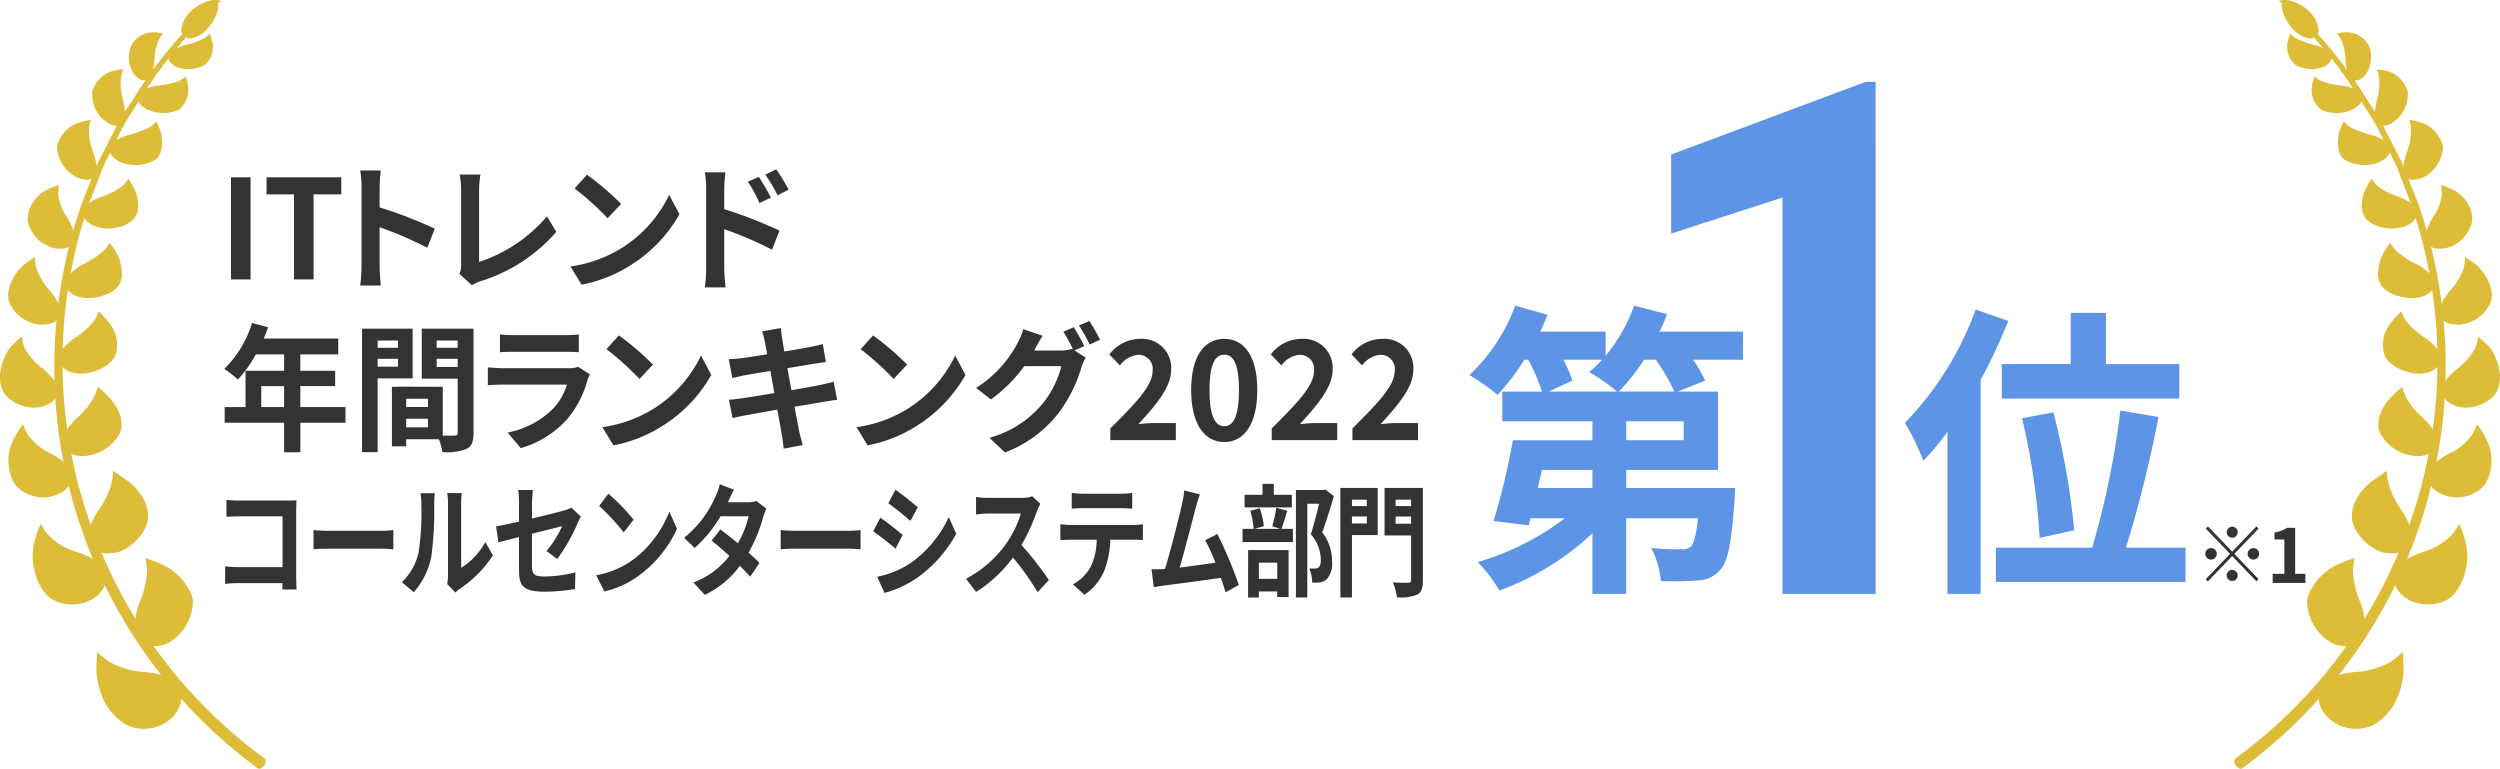 <svg xmlns="http://www.w3.org/2000/svg" xmlns:xlink="http://www.w3.org/1999/xlink" width="326.701" height="100.458" viewBox="0 0 326.701 100.458"><defs><clipPath id="a"><rect width="326.701" height="100.458" transform="translate(0 0)" fill="none"/></clipPath></defs><g clip-path="url(#a)"><path d="M34.638,99.157a.681.681,0,0,1,.091.416l-.1.32c-.059.085-.118.17-.181.251l-.181.15-.2.122a.424.424,0,0,1-.368,0A65.1,65.1,0,0,1,10.234,27.954c.534-1.745,1.249-3.282,1.793-4.751.3-.726.534-1.441.848-2.1s.656-1.273.966-1.874c.619-1.207,1.19-2.327,1.735-3.378s1.227-1.933,1.789-2.824a58.11,58.11,0,0,1,6.9-9.074l.074.064.07.064.074.07.07.064.1.091.107.1a57.764,57.764,0,0,0-6.747,9.011c-.534.891-1.175,1.789-1.745,2.807s-1.068,2.135-1.687,3.352c-.3.6-.608,1.217-.934,1.861s-.534,1.361-.817,2.081c-.534,1.452-1.217,2.979-1.73,4.7A63.6,63.6,0,0,0,8.965,57.323,65.16,65.16,0,0,0,16.1,78.092,64.384,64.384,0,0,0,34.64,99.16Z" fill="#ddbd37"/><path d="M23.032,8.734a4.317,4.317,0,0,0,3.736-.277,3.106,3.106,0,0,0,1.014-2.829c0-.074,0-.112-.032-.15a3.04,3.04,0,0,1-.1-.411c-.043-.16-.1-.342-.15-.475l-.08-.209a4.258,4.258,0,0,1-.438.4l-.16.122-.155.1a9.468,9.468,0,0,1-2.167.806,6.951,6.951,0,0,0-2,.806l-.112.085a1.249,1.249,0,0,0-.118.112,1.023,1.023,0,0,0-.266.47,1.109,1.109,0,0,0,.1.619,1.354,1.354,0,0,0,.235.336,1.99,1.99,0,0,0,.353.294l.165.1Z" fill="#ddbd37"/><path d="M19.09,14.226a4.949,4.949,0,0,0,4.232.139,3.2,3.2,0,0,0,1.26-2.973v-.166c0-.048-.053-.283-.091-.459a5.493,5.493,0,0,0-.15-.534l-.08-.24-.064.053a3.524,3.524,0,0,1-.443.325l-.2.107-.176.1a9.393,9.393,0,0,1-2.514.577,6.738,6.738,0,0,0-2.247.651l-.128.08A.683.683,0,0,0,18.35,12a1,1,0,0,0-.315.5,1.079,1.079,0,0,0-.037.325,1.22,1.22,0,0,0,.08.373,1.642,1.642,0,0,0,.235.4,2.285,2.285,0,0,0,.379.363l.181.133Z" fill="#ddbd37"/><path d="M15.788,21.2a5.164,5.164,0,0,0,4.553-.347c.987-.833.934-2.4.7-3.474-.026-.1-.043-.133-.053-.181l-.181-.5c-.08-.209-.176-.416-.251-.577l-.128-.262-.059.07a4.622,4.622,0,0,1-.422.406l-.187.144-.17.118a5.71,5.71,0,0,1-1.207.534c-.427.17-.876.315-1.286.438a6.683,6.683,0,0,0-2.284.993l-.122.107a1.462,1.462,0,0,0-.122.139,1.1,1.1,0,0,0-.246.588,1.231,1.231,0,0,0,.026.368,1.444,1.444,0,0,0,.16.4,1.877,1.877,0,0,0,.331.416,2.629,2.629,0,0,0,.475.358l.218.122Z" fill="#ddbd37"/><path d="M12.626,29.647a5.446,5.446,0,0,0,2.669.091,4.378,4.378,0,0,0,2.044-.972c.993-.979.822-2.615.336-3.8l-.085-.2-.277-.534c-.117-.218-.257-.449-.357-.614l-.176-.272-.054.08a3.789,3.789,0,0,1-.353.5l-.166.181-.155.15a8.4,8.4,0,0,1-2.5,1.351,7.262,7.262,0,0,0-2.36,1.273L11.07,27l-.122.16a.986.986,0,0,0-.17.673,1.443,1.443,0,0,0,.107.392,1.589,1.589,0,0,0,.235.427,2.212,2.212,0,0,0,.416.421,3.464,3.464,0,0,0,.534.347l.251.107Z" fill="#ddbd37"/><path d="M10.616,38.864c1.783.353,4.078-.432,4.846-1.484a2.8,2.8,0,0,0,.438-2.039,5.82,5.82,0,0,0-.534-2.033c-.054-.1-.08-.139-.107-.2-.08-.139-.2-.331-.325-.534s-.294-.438-.416-.6l-.2-.266-.048.091a4.541,4.541,0,0,1-.347.56l-.166.2-.155.181a11.558,11.558,0,0,1-2.5,1.676,6.931,6.931,0,0,0-2.2,1.649l-.15.166a1.678,1.678,0,0,0-.1.187,1.281,1.281,0,0,0-.107.737,1.374,1.374,0,0,0,.122.416A1.649,1.649,0,0,0,8.944,38a2.163,2.163,0,0,0,.464.4,3.211,3.211,0,0,0,.608.3l.272.091Z" fill="#ddbd37"/><path d="M10.225,48.824c1.948.133,4.2-1.02,4.8-2.247a4.386,4.386,0,0,0-.741-4.334c-.074-.1-.107-.144-.15-.2l-.443-.534c-.2-.214-.4-.432-.56-.588s-.266-.257-.266-.257l-.032.1a4.371,4.371,0,0,1-.246.645c-.037.074-.08.155-.122.246a2.334,2.334,0,0,1-.128.209A9.4,9.4,0,0,1,10.025,44a7.314,7.314,0,0,0-2.173,2.057l-.08.17a1.65,1.65,0,0,0-.064.218,1.393,1.393,0,0,0,.037.806,1.831,1.831,0,0,0,.214.432,2.078,2.078,0,0,0,.373.421,2.7,2.7,0,0,0,.571.368,3.466,3.466,0,0,0,.7.24l.3.059Z" fill="#ddbd37"/><path d="M11.069,59.59A5.693,5.693,0,0,0,15.7,56.526c.608-1.567-.3-3.367-1.371-4.526l-.059-.064c-.032-.032-.074-.07-.122-.122l-.5-.5a8,8,0,0,0-.6-.534l-.288-.24-.027.112a5.391,5.391,0,0,1-.229.721l-.123.283c-.037.08-.074.16-.107.24a9.546,9.546,0,0,1-2.05,2.573,8.009,8.009,0,0,0-1.932,2.487.68.68,0,0,1-.07.2,2.1,2.1,0,0,0-.059.246,1.6,1.6,0,0,0,.085.865,2.4,2.4,0,0,0,.288.438A2.465,2.465,0,0,0,9,59.1a2.8,2.8,0,0,0,.646.32,3.515,3.515,0,0,0,.758.166h.325c.106,0,.225,0,.343,0" fill="#ddbd37"/><path d="M15.2,72.223c2.135-.566,4.016-2.8,4.131-4.457.2-1.885-1.121-3.736-2.541-4.841l-.08-.059-.155-.112c-.181-.118-.421-.288-.656-.459s-.534-.379-.763-.534l-.363-.218v.133a7.25,7.25,0,0,1-.08.87,1.73,1.73,0,0,1-.07.342c-.026.122-.032.2-.054.294a10.88,10.88,0,0,1-1.6,3.352A9.106,9.106,0,0,0,11.5,69.779l-.032.246a1.261,1.261,0,0,0,0,.288,1.991,1.991,0,0,0,.384.945,2.371,2.371,0,0,0,.411.438,2.489,2.489,0,0,0,.582.368,3.093,3.093,0,0,0,.763.229,3.437,3.437,0,0,0,.848,0,2.717,2.717,0,0,0,.347-.043,3.566,3.566,0,0,0,.4-.026Z" fill="#ddbd37"/><path d="M22.007,84.009a6.38,6.38,0,0,0,3.2-5.6,3.79,3.79,0,0,0-.534-1.4,8.8,8.8,0,0,0-.865-1.273,8.139,8.139,0,0,0-2.386-1.861l-.091-.048-.187-.085c-.2-.1-.49-.218-.8-.342l-.928-.336L19,72.909a.641.641,0,0,0,.026.144,7.425,7.425,0,0,0,.15.913,1.27,1.27,0,0,0,.037.363v.32a12.2,12.2,0,0,1-.87,3.859,7.992,7.992,0,0,0-.686,3.7,1.394,1.394,0,0,0,.043.257,2.472,2.472,0,0,0,.085.294,2.351,2.351,0,0,0,.614.934,2.849,2.849,0,0,0,1.212.645,2.66,2.66,0,0,0,.838.085,3.21,3.21,0,0,0,.865-.144,2.835,2.835,0,0,0,.347-.118Z" fill="#ddbd37"/><path d="M17.653,9.861a3.811,3.811,0,0,1-.784-1.911,3.767,3.767,0,0,1,.277-1.981A3.281,3.281,0,0,1,20,4.214h.16a1.9,1.9,0,0,1,.432.037c.16.037.358.059.5.085l.218.053-.054.064a5.452,5.452,0,0,0-.32.449c-.032.059-.07.122-.112.187l-.091.17A6.352,6.352,0,0,0,20.2,7.61a7.751,7.751,0,0,1-.374,2.135l-.059.128-.08.139a1.138,1.138,0,0,1-.384.384.873.873,0,0,1-.272.1.968.968,0,0,1-.331,0,1.267,1.267,0,0,1-.384-.118,1.874,1.874,0,0,1-.379-.251l-.144-.133Z" fill="#ddbd37"/><path d="M13.983,15.988a4.407,4.407,0,0,1-1.937-3.944,3.856,3.856,0,0,1,2.573-2.728l.17-.048a4.593,4.593,0,0,1,.48-.1,5.235,5.235,0,0,1,.571-.07H16.1l-.032.091a5.121,5.121,0,0,0-.187.582,1.1,1.1,0,0,1-.054.24c-.021.085,0,.139-.032.214a7.923,7.923,0,0,0,.235,2.669,8.139,8.139,0,0,1,.31,2.364,1.251,1.251,0,0,1,0,.15.281.281,0,0,1-.037.17,1.374,1.374,0,0,1-.294.534,1.015,1.015,0,0,1-.619.3,1.472,1.472,0,0,1-.459,0,2.287,2.287,0,0,1-.5-.15l-.2-.1Z" fill="#ddbd37"/><path d="M10.076,23.2a4.745,4.745,0,0,1-2.631-3.992,4.272,4.272,0,0,1,2.742-3.149l.2-.064c.139-.048.342-.1.534-.155a6.016,6.016,0,0,1,.651-.122l.3-.037-.032.1a4.654,4.654,0,0,0-.17.625,1.585,1.585,0,0,1-.043.257,1.1,1.1,0,0,0,0,.229,7.688,7.688,0,0,0,.47,2.765,11.078,11.078,0,0,1,.608,2.471v.353a1.067,1.067,0,0,1-.277.577,1.33,1.33,0,0,1-.294.229,1.686,1.686,0,0,1-.4.155,1.88,1.88,0,0,1-.534.043,2.859,2.859,0,0,1-.588-.1l-.24-.074Z" fill="#ddbd37"/><path d="M7.039,32.411a4.571,4.571,0,0,1-3.414-3.572,3.9,3.9,0,0,1,.641-2.321,4.487,4.487,0,0,1,1.649-1.6l.2-.107c.15-.074.357-.176.582-.272s.5-.2.7-.262l.32-.1v.107a4.953,4.953,0,0,0-.1.686v.512a6.348,6.348,0,0,0,1.068,2.807A8.453,8.453,0,0,1,9.806,30.76v.17a1.335,1.335,0,0,1,0,.2,1.185,1.185,0,0,1-.229.656,1.384,1.384,0,0,1-.288.294,1.677,1.677,0,0,1-.421.251,2.357,2.357,0,0,1-.577.155,3.268,3.268,0,0,1-.656,0H7.358Z" fill="#ddbd37"/><path d="M5.48,42.435a4.846,4.846,0,0,1-4.3-3.016c-.47-1.7.673-3.619,1.724-4.633l.187-.16c.133-.112.325-.266.534-.416s.47-.32.651-.432l.3-.176v.118a5.335,5.335,0,0,0,.059.747,4.038,4.038,0,0,0,.107.545,8.153,8.153,0,0,0,1.566,2.729,10.072,10.072,0,0,1,1.553,2.351l.064.176a1.473,1.473,0,0,1,.048.209,1.3,1.3,0,0,1-.074.741,1.607,1.607,0,0,1-.224.373,2.15,2.15,0,0,1-.373.353,2.525,2.525,0,0,1-.534.288A3.321,3.321,0,0,1,6.1,42.4H5.818Z" fill="#ddbd37"/><path d="M5.263,53.2C3.358,53.575.9,52.464.294,50.89c-.721-1.73,0-4.016.928-5.337l.059-.074c.032-.032.07-.08.118-.139a6.116,6.116,0,0,1,.534-.534c.214-.181.464-.438.646-.6l.3-.251v.122a5.646,5.646,0,0,0,.139.784l.091.3.091.262A8.1,8.1,0,0,0,5.362,48a8.956,8.956,0,0,1,2.071,2.188l.085.17a1.12,1.12,0,0,1,.074.218,1.417,1.417,0,0,1,0,.806,1.807,1.807,0,0,1-.2.449,2.957,2.957,0,0,1-.342.453,2.473,2.473,0,0,1-.534.421,3.208,3.208,0,0,1-.662.32l-.288.091Z" fill="#ddbd37"/><path d="M7.482,64.628A4.824,4.824,0,0,1,1.958,63.32a6.151,6.151,0,0,1-.224-5.829l.043-.091.091-.17c.1-.187.235-.443.392-.7s.363-.566.507-.774.246-.331.246-.331a.281.281,0,0,0,.048.128,6.216,6.216,0,0,0,.331.79c.054.091.107.2.165.3l.155.251a7.6,7.6,0,0,0,2.669,2.258A9.956,9.956,0,0,1,9.05,60.983l.128.16a1.571,1.571,0,0,1,.133.209,1.6,1.6,0,0,1,.2.848,2.012,2.012,0,0,1-.085.534,2.39,2.39,0,0,1-.251.534,2.9,2.9,0,0,1-.459.571,3.706,3.706,0,0,1-.619.49l-.277.16a3,3,0,0,0-.338.139" fill="#ddbd37"/><path d="M12.409,78.073C10.674,79.391,7.53,79.29,6.1,77.742a6.769,6.769,0,0,1-1.6-3.2,8.472,8.472,0,0,1-.24-1.8,10.45,10.45,0,0,1,.176-1.665.627.627,0,0,0,.026-.112,1.315,1.315,0,0,1,.054-.214c.059-.235.15-.534.257-.882s.257-.721.368-.987l.181-.432.08.139a8.878,8.878,0,0,0,.534.848l.24.3L6.4,70a8.325,8.325,0,0,0,3.416,2.057,11.286,11.286,0,0,1,3.261,1.567l.182.161c.064.07.128.139.187.214a1.953,1.953,0,0,1,.416.929,2.2,2.2,0,0,1,.032.6,3.8,3.8,0,0,1-.118.678,2.886,2.886,0,0,1-.3.732,3.5,3.5,0,0,1-.507.667,2.776,2.776,0,0,1-.251.246,2.056,2.056,0,0,0-.309.223" fill="#ddbd37"/><path d="M22.864,93.349a5.274,5.274,0,0,1-6.479,1.308,7.831,7.831,0,0,1-2.7-2.877,11.684,11.684,0,0,1-1.068-3.646v-.361c0-.257-.026-.614,0-.98s.032-.806.059-1.11l.054-.49.122.122a8.851,8.851,0,0,0,.822.726l.342.257.31.209a10.671,10.671,0,0,0,4.056,1.273,13.879,13.879,0,0,1,3.811.741l.235.112a2.811,2.811,0,0,1,.266.166,2.319,2.319,0,0,1,.726.838,2.79,2.79,0,0,1,.224.608,2.952,2.952,0,0,1,.085.737,3.366,3.366,0,0,1-.112.865,3.908,3.908,0,0,1-.325.848l-.181.325a1.759,1.759,0,0,0-.247.329" fill="#ddbd37"/><path d="M24.76,5.046A3.576,3.576,0,0,0,26.9,3.978a6.108,6.108,0,0,0,1.6-2.829V1.016a2.512,2.512,0,0,0,0-.368,3.056,3.056,0,0,0,0-.406.461.461,0,0,0-.032-.176l-.085.118-.534.673c-.07.08-.1-.342-.176-.257s-.262.31-.32.379A17.2,17.2,0,0,1,25.3,2.463c-.443.416-.507,1.334-.769,1.687a.522.522,0,0,1-.054.07l-.053.085a.924.924,0,0,0-.107.283.494.494,0,0,0,0,.133.32.32,0,0,0,.037.128.3.3,0,0,0,.1.107.448.448,0,0,0,.144.07Z" fill="#ddbd37"/><path d="M23.689,4.075a3.777,3.777,0,0,1,1.03-2.369A5.555,5.555,0,0,1,27.8.006h.141a3,3,0,0,1,.379,0,3.523,3.523,0,0,1,.421.059l.176.043-.122.085-.732.534-.261.2-.218.181a11.515,11.515,0,0,0-1.846,1.9,8.85,8.85,0,0,1-1.068,1.212l-.07.059a.5.5,0,0,1-.085.059.836.836,0,0,1-.288.139h-.15a.385.385,0,0,1-.139-.026.289.289,0,0,1-.122-.091.341.341,0,0,1-.085-.144,1.484,1.484,0,0,1-.04-.145Z" fill="#ddbd37"/><path d="M292.061,99.16A64.384,64.384,0,0,0,310.6,78.092a65.16,65.16,0,0,0,7.138-20.769A63.6,63.6,0,0,0,315.6,28.218c-.513-1.721-1.2-3.248-1.73-4.7-.283-.72-.491-1.437-.817-2.081s-.634-1.261-.934-1.861c-.619-1.217-1.117-2.334-1.687-3.352s-1.211-1.916-1.745-2.807a57.763,57.763,0,0,0-6.747-9.011l.107-.1.1-.091.07-.064.074-.07.07-.064.074-.064a58.11,58.11,0,0,1,6.9,9.074c.562.891,1.244,1.773,1.789,2.824s1.116,2.171,1.735,3.378c.31.6.652,1.215.966,1.874s.548,1.374.848,2.1c.544,1.469,1.259,3.006,1.793,4.751A65.1,65.1,0,0,1,293,100.416a.424.424,0,0,1-.368,0l-.2-.122-.181-.15c-.063-.081-.122-.166-.181-.251l-.1-.32a.682.682,0,0,1,.091-.416Z" fill="#ddbd37"/><path d="M303.844,8.633l.165-.1a1.99,1.99,0,0,0,.353-.294A1.354,1.354,0,0,0,304.6,7.9a1.109,1.109,0,0,0,.1-.619,1.023,1.023,0,0,0-.266-.47,1.245,1.245,0,0,0-.118-.112l-.112-.085a6.951,6.951,0,0,0-2-.806,9.468,9.468,0,0,1-2.167-.806l-.155-.1-.16-.122a4.256,4.256,0,0,1-.438-.4l-.08.209c-.05.133-.107.315-.15.475a3.038,3.038,0,0,1-.1.411c-.032.038-.032.076-.032.15a3.106,3.106,0,0,0,1.014,2.829,4.317,4.317,0,0,0,3.736.277Z" fill="#ddbd37"/><path d="M307.828,14.092l.181-.133a2.286,2.286,0,0,0,.379-.363,1.642,1.642,0,0,0,.235-.4,1.219,1.219,0,0,0,.08-.373,1.079,1.079,0,0,0-.037-.325,1,1,0,0,0-.315-.5.684.684,0,0,0-.139-.112l-.128-.08a6.738,6.738,0,0,0-2.247-.651,9.393,9.393,0,0,1-2.514-.577l-.176-.1-.2-.107a3.524,3.524,0,0,1-.443-.325l-.064-.053-.08.24a5.5,5.5,0,0,0-.15.534c-.038.176-.091.411-.091.459v.166a3.2,3.2,0,0,0,1.26,2.973,4.949,4.949,0,0,0,4.232-.139Z" fill="#ddbd37"/><path d="M311.168,21.057l.218-.122a2.663,2.663,0,0,0,.475-.358,1.877,1.877,0,0,0,.331-.416,1.443,1.443,0,0,0,.16-.4,1.231,1.231,0,0,0,.026-.368,1.11,1.11,0,0,0-.246-.588,1.616,1.616,0,0,0-.122-.139l-.122-.107a6.691,6.691,0,0,0-2.284-.993c-.41-.123-.859-.268-1.286-.438a5.71,5.71,0,0,1-1.207-.534l-.17-.118-.187-.144a4.622,4.622,0,0,1-.422-.406l-.059-.07-.128.262c-.075.161-.171.368-.251.577l-.181.5c-.01.048-.027.081-.053.181-.234,1.074-.287,2.641.7,3.474a5.164,5.164,0,0,0,4.553.347Z" fill="#ddbd37"/><path d="M314.38,29.53l.251-.107a3.465,3.465,0,0,0,.534-.347,2.212,2.212,0,0,0,.416-.421,1.574,1.574,0,0,0,.235-.427,1.444,1.444,0,0,0,.107-.392.986.986,0,0,0-.17-.673l-.122-.16-.122-.122a7.262,7.262,0,0,0-2.36-1.273,8.4,8.4,0,0,1-2.5-1.351l-.155-.15-.166-.181a3.788,3.788,0,0,1-.353-.5l-.054-.08-.176.272c-.1.165-.24.4-.357.614l-.277.534-.085.2c-.486,1.185-.657,2.821.336,3.8a4.378,4.378,0,0,0,2.044.972,5.446,5.446,0,0,0,2.669-.091Z" fill="#ddbd37"/><path d="M316.413,38.789l.272-.091a3.21,3.21,0,0,0,.608-.3,2.162,2.162,0,0,0,.464-.4,1.648,1.648,0,0,0,.277-.427,1.347,1.347,0,0,0,.122-.416,1.281,1.281,0,0,0-.107-.737,1.6,1.6,0,0,0-.1-.187l-.15-.166a6.931,6.931,0,0,0-2.2-1.649,11.558,11.558,0,0,1-2.5-1.676l-.155-.181-.166-.2a4.536,4.536,0,0,1-.347-.56l-.048-.091-.2.266c-.122.162-.291.4-.416.6s-.245.4-.325.534c-.027.061-.053.1-.107.2a5.82,5.82,0,0,0-.534,2.033,2.8,2.8,0,0,0,.438,2.039c.768,1.052,3.063,1.837,4.846,1.484Z" fill="#ddbd37"/><path d="M316.8,48.77l.3-.059a3.466,3.466,0,0,0,.7-.24,2.7,2.7,0,0,0,.571-.368,2.078,2.078,0,0,0,.373-.421,1.832,1.832,0,0,0,.214-.432,1.393,1.393,0,0,0,.037-.806,1.653,1.653,0,0,0-.064-.218l-.08-.17A7.314,7.314,0,0,0,316.676,44a9.4,9.4,0,0,1-2.312-2.135,2.33,2.33,0,0,1-.128-.209c-.042-.091-.085-.172-.122-.246a4.371,4.371,0,0,1-.246-.645l-.032-.1s-.106.1-.266.257-.36.374-.56.588l-.443.534c-.043.056-.076.1-.15.2a4.386,4.386,0,0,0-.741,4.334c.6,1.227,2.852,2.38,4.8,2.247Z" fill="#ddbd37"/><path d="M315.975,59.591h.325a3.515,3.515,0,0,0,.758-.166,2.8,2.8,0,0,0,.646-.32,2.465,2.465,0,0,0,.459-.4,2.4,2.4,0,0,0,.288-.438,1.6,1.6,0,0,0,.085-.865,2.093,2.093,0,0,0-.059-.246.68.68,0,0,1-.07-.2,8.009,8.009,0,0,0-1.932-2.487,9.547,9.547,0,0,1-2.05-2.573c-.033-.08-.07-.16-.107-.24l-.123-.283a5.387,5.387,0,0,1-.229-.721l-.027-.112-.288.24a8,8,0,0,0-.6.534l-.5.5c-.048.052-.09.09-.122.122L312.37,52c-1.071,1.159-1.979,2.959-1.371,4.526a5.693,5.693,0,0,0,4.633,3.064c.118,0,.237,0,.343,0" fill="#ddbd37"/><path d="M311.5,72.224a3.565,3.565,0,0,0,.4.026,2.716,2.716,0,0,0,.347.043,3.437,3.437,0,0,0,.848,0,3.094,3.094,0,0,0,.763-.229,2.489,2.489,0,0,0,.582-.368,2.37,2.37,0,0,0,.411-.438,1.991,1.991,0,0,0,.384-.945,1.259,1.259,0,0,0,0-.288l-.032-.246a9.106,9.106,0,0,0-1.469-3.245,10.879,10.879,0,0,1-1.6-3.352c-.022-.094-.028-.172-.054-.294a1.732,1.732,0,0,1-.07-.342,7.468,7.468,0,0,1-.08-.87v-.133l-.363.218c-.229.155-.528.363-.763.534s-.475.341-.656.459l-.155.112-.08.059c-1.42,1.1-2.741,2.956-2.541,4.841.115,1.657,2,3.891,4.131,4.457Z" fill="#ddbd37"/><path d="M305.035,84.161a3.017,3.017,0,0,0,.347.118,3.21,3.21,0,0,0,.865.144,2.69,2.69,0,0,0,.838-.085,2.849,2.849,0,0,0,1.212-.645,2.351,2.351,0,0,0,.614-.934,2.474,2.474,0,0,0,.085-.294,1.394,1.394,0,0,0,.043-.257,7.993,7.993,0,0,0-.686-3.7,12.2,12.2,0,0,1-.87-3.859v-.32a1.27,1.27,0,0,0,.037-.363,7.426,7.426,0,0,0,.15-.913.643.643,0,0,0,.026-.144l-.411.155-.928.336c-.31.124-.6.242-.8.342l-.187.085-.091.048a8.139,8.139,0,0,0-2.386,1.861,8.8,8.8,0,0,0-.865,1.273,3.79,3.79,0,0,0-.534,1.4,6.38,6.38,0,0,0,3.2,5.6Z" fill="#ddbd37"/><path d="M308.91,9.994l-.144.133a1.874,1.874,0,0,1-.379.251A1.267,1.267,0,0,1,308,10.5a.968.968,0,0,1-.331,0,.873.873,0,0,1-.272-.1,1.138,1.138,0,0,1-.384-.384l-.08-.139-.059-.128A7.752,7.752,0,0,1,306.5,7.61a6.351,6.351,0,0,0-.534-2.351l-.091-.17c-.042-.065-.08-.128-.112-.187a5.455,5.455,0,0,0-.32-.449l-.054-.064.218-.053c.142-.026.34-.048.5-.085a1.9,1.9,0,0,1,.432-.037h.16a3.281,3.281,0,0,1,2.853,1.755,3.767,3.767,0,0,1,.277,1.981,3.811,3.811,0,0,1-.784,1.911Z" fill="#ddbd37"/><path d="M312.473,16.162l-.2.1a2.287,2.287,0,0,1-.5.15,1.472,1.472,0,0,1-.459,0,1.015,1.015,0,0,1-.619-.3,1.374,1.374,0,0,1-.294-.534.28.28,0,0,1-.037-.17,1.242,1.242,0,0,1,0-.15,8.139,8.139,0,0,1,.31-2.364,7.949,7.949,0,0,0,.235-2.669c-.032-.075-.011-.129-.032-.214a1.1,1.1,0,0,1-.054-.24,5.119,5.119,0,0,0-.187-.582L310.6,9.1h.257a5.235,5.235,0,0,1,.571.07,4.593,4.593,0,0,1,.48.1l.17.048a3.856,3.856,0,0,1,2.573,2.728,4.407,4.407,0,0,1-1.937,3.944Z" fill="#ddbd37"/><path d="M316.334,23.314l-.24.074a2.859,2.859,0,0,1-.588.1,1.88,1.88,0,0,1-.534-.043,1.687,1.687,0,0,1-.4-.155,1.307,1.307,0,0,1-.294-.229,1.067,1.067,0,0,1-.277-.577v-.353a11.078,11.078,0,0,1,.608-2.471,7.689,7.689,0,0,0,.47-2.765,1.1,1.1,0,0,0,0-.229,1.584,1.584,0,0,1-.043-.257,4.651,4.651,0,0,0-.17-.625l-.032-.1.3.037a6.016,6.016,0,0,1,.651.122c.192.055.395.107.534.155l.2.064a4.272,4.272,0,0,1,2.742,3.149,4.745,4.745,0,0,1-2.631,3.992Z" fill="#ddbd37"/><path d="M319.343,32.486h-.277a3.269,3.269,0,0,1-.656,0,2.357,2.357,0,0,1-.577-.155,1.677,1.677,0,0,1-.421-.251,1.385,1.385,0,0,1-.288-.294,1.185,1.185,0,0,1-.229-.656,1.342,1.342,0,0,1,0-.2v-.17a8.453,8.453,0,0,1,1.121-2.471,6.348,6.348,0,0,0,1.068-2.807V24.97a4.96,4.96,0,0,0-.1-.686v-.107l.32.1c.2.062.475.166.7.262s.432.2.582.272l.2.107a4.487,4.487,0,0,1,1.649,1.6,3.9,3.9,0,0,1,.641,2.321,4.571,4.571,0,0,1-3.414,3.572Z" fill="#ddbd37"/><path d="M320.883,42.4H320.6a3.337,3.337,0,0,1-.667-.166,2.525,2.525,0,0,1-.534-.288,2.149,2.149,0,0,1-.373-.353,1.607,1.607,0,0,1-.224-.373,1.3,1.3,0,0,1-.074-.741,1.476,1.476,0,0,1,.048-.209l.064-.176a10.072,10.072,0,0,1,1.553-2.351,8.154,8.154,0,0,0,1.566-2.729,4.044,4.044,0,0,0,.107-.545,5.339,5.339,0,0,0,.059-.747V33.6l.3.176c.181.112.442.282.651.432s.4.3.534.416l.187.16c1.051,1.014,2.194,2.933,1.724,4.633a4.846,4.846,0,0,1-4.3,3.016Z" fill="#ddbd37"/><path d="M321.135,53.117l-.288-.091a3.208,3.208,0,0,1-.662-.32,2.473,2.473,0,0,1-.534-.421,2.958,2.958,0,0,1-.342-.453,1.806,1.806,0,0,1-.2-.449,1.417,1.417,0,0,1,0-.806,1.119,1.119,0,0,1,.074-.218l.085-.17A8.956,8.956,0,0,1,321.339,48a8.1,8.1,0,0,0,2.162-2.578l.091-.262.091-.3a5.647,5.647,0,0,0,.139-.784v-.122l.3.251c.182.162.432.419.646.6a6.116,6.116,0,0,1,.534.534c.048.059.086.107.118.139l.059.074c.928,1.321,1.649,3.607.928,5.337-.608,1.574-3.064,2.685-4.969,2.306Z" fill="#ddbd37"/><path d="M318.881,64.489l-.277-.16a3.707,3.707,0,0,1-.619-.49,2.9,2.9,0,0,1-.459-.571,2.389,2.389,0,0,1-.251-.534,2.012,2.012,0,0,1-.085-.534,1.6,1.6,0,0,1,.2-.848,1.566,1.566,0,0,1,.133-.209l.128-.16a9.956,9.956,0,0,1,2.669-1.831,7.6,7.6,0,0,0,2.669-2.258l.155-.251c.058-.1.111-.209.165-.3a6.215,6.215,0,0,0,.331-.79.281.281,0,0,0,.048-.128s.1.123.246.331.35.517.507.774.292.513.392.7l.091.17.043.091a6.151,6.151,0,0,1-.224,5.829,4.824,4.824,0,0,1-5.524,1.308,3,3,0,0,0-.338-.139" fill="#ddbd37"/><path d="M313.983,77.85a2.778,2.778,0,0,1-.251-.246,3.5,3.5,0,0,1-.507-.667,2.9,2.9,0,0,1-.3-.732,3.8,3.8,0,0,1-.118-.678,2.2,2.2,0,0,1,.032-.6,1.944,1.944,0,0,1,.416-.929c.059-.075.123-.144.187-.214l.182-.161a11.286,11.286,0,0,1,3.261-1.567A8.332,8.332,0,0,0,320.3,70l.224-.262.24-.3a8.881,8.881,0,0,0,.534-.848l.08-.139.181.432c.111.266.261.639.368.987s.2.647.257.882a1.316,1.316,0,0,1,.054.214.623.623,0,0,0,.026.112,10.451,10.451,0,0,1,.176,1.665,8.472,8.472,0,0,1-.24,1.8,6.769,6.769,0,0,1-1.6,3.2c-1.43,1.548-4.574,1.649-6.309.331a2.055,2.055,0,0,0-.309-.223" fill="#ddbd37"/><path d="M303.59,93.02l-.181-.325a3.908,3.908,0,0,1-.325-.848,3.365,3.365,0,0,1-.112-.865,2.952,2.952,0,0,1,.085-.737,2.79,2.79,0,0,1,.224-.608,2.319,2.319,0,0,1,.726-.838,2.809,2.809,0,0,1,.266-.166l.235-.112a13.879,13.879,0,0,1,3.811-.741,10.671,10.671,0,0,0,4.056-1.273l.31-.209.342-.257a8.851,8.851,0,0,0,.822-.726l.122-.122.054.49c.027.3.033.744.059,1.11s0,.723,0,.98v.361a11.711,11.711,0,0,1-1.068,3.646,7.831,7.831,0,0,1-2.7,2.877,5.274,5.274,0,0,1-6.479-1.308,1.758,1.758,0,0,0-.247-.329" fill="#ddbd37"/><path d="M302.1,5.026a.448.448,0,0,0,.144-.07.3.3,0,0,0,.1-.107.32.32,0,0,0,.037-.128.5.5,0,0,0,0-.133.925.925,0,0,0-.107-.283l-.053-.085a.525.525,0,0,1-.054-.07c-.262-.353-.326-1.271-.769-1.687A17.2,17.2,0,0,1,299.353.979c-.058-.069-.244-.294-.32-.379s-.106.337-.176.257l-.534-.673-.085-.118a.461.461,0,0,0-.032.176,3.055,3.055,0,0,0,0,.406,2.51,2.51,0,0,0,0,.368v.133a6.108,6.108,0,0,0,1.6,2.829,3.576,3.576,0,0,0,2.135,1.068Z" fill="#ddbd37"/><path d="M303.011,4.076a1.482,1.482,0,0,1-.04.145.341.341,0,0,1-.085.144.289.289,0,0,1-.122.091.389.389,0,0,1-.139.026h-.15a.836.836,0,0,1-.288-.139.5.5,0,0,1-.085-.059l-.07-.059a8.852,8.852,0,0,1-1.068-1.212,11.514,11.514,0,0,0-1.846-1.9L298.9.927l-.261-.2-.732-.534-.122-.085.176-.043a3.524,3.524,0,0,1,.421-.059,3,3,0,0,1,.379,0h.141a5.555,5.555,0,0,1,3.08,1.7,3.777,3.777,0,0,1,1.03,2.369Z" fill="#ddbd37"/><rect width="2.555" height="13.342" transform="translate(30.187 23.173)" fill="#333"/><path d="M38.422,25.406h-3.59V23.174H44.6v2.232H40.976V36.515H38.422Z" fill="#333"/><path d="M47.242,24.433a13,13,0,0,0-.173-2.16h2.693a20.4,20.4,0,0,0-.156,2.16V27.1a54.9,54.9,0,0,1,7.214,2.791l-.983,2.484a48.825,48.825,0,0,0-6.231-2.682v5.1c0,.522.087,1.782.156,2.52H47.069a20.322,20.322,0,0,0,.173-2.52Z" fill="#333"/><path d="M60.26,34.624V24.865a12.062,12.062,0,0,0-.189-2.053h2.71a13.683,13.683,0,0,0-.173,2.053v9.363a19.707,19.707,0,0,0,8.87-5.959L72.7,30.3a21.521,21.521,0,0,1-10.009,6.482,4.372,4.372,0,0,0-1.018.485l-1.64-1.476a2.436,2.436,0,0,0,.224-1.17" fill="#333"/><path d="M81.165,32.464a16.711,16.711,0,0,0,6.281-7L88.792,28a18.785,18.785,0,0,1-6.385,6.662A18.259,18.259,0,0,1,76,37.2l-1.45-2.377a17.334,17.334,0,0,0,6.61-2.359m0-5.816L79.4,28.521a36.322,36.322,0,0,0-4.314-3.89l1.622-1.8a35.139,35.139,0,0,1,4.453,3.816" fill="#333"/><path d="M92.283,24.7a13.342,13.342,0,0,0-.171-2.179H94.8a20.7,20.7,0,0,0-.155,2.179v2.629a58.315,58.315,0,0,1,7.214,2.809l-.966,2.5a44.953,44.953,0,0,0-6.248-2.683v5.1c0,.5.087,1.763.173,2.5H92.112a20.434,20.434,0,0,0,.171-2.5Zm8.457,1.135-1.5.7a15.559,15.559,0,0,0-1.519-2.791l1.449-.631c.484.757,1.174,1.909,1.571,2.72m2.313-1.045-1.45.738a16.934,16.934,0,0,0-1.6-2.7l1.432-.7a24.045,24.045,0,0,1,1.623,2.665" fill="#333"/><path d="M45.15,55.246h-5.9V59.1H37.125V55.246H29.359V53.194h2.727V48.458h5.039V46.316H33.433a16.2,16.2,0,0,1-2.348,3.277,15.912,15.912,0,0,0-1.777-1.387,13.974,13.974,0,0,0,3.624-6l2.088.559a11.865,11.865,0,0,1-.57,1.477H44.2v2.07H39.248v2.142H43.8v2H39.248v2.738h5.9Zm-8.025-4.79H34.14v2.737h2.985Z" fill="#333"/><path d="M49.35,49.449v9.632H47.313V42.949h6.61v6.5Zm0-4h2.658V44.5H49.35Zm2.658,1.44H49.35v1.026h2.658Zm9.871,9.65c0,1.153-.225,1.784-.914,2.125a7.163,7.163,0,0,1-3.158.414,8.224,8.224,0,0,0-.45-1.674H53.078v.919H51.214V50.547h.846v-.018l5.8.018v6.374c.673.018,1.312.018,1.536,0,.311,0,.415-.108.415-.4v-7.04H55.114V42.949h6.765Zm-5.954-4.428H53.078v1.08h2.847Zm0,2.61H53.078V55.84h2.847Zm1.139-9.272h2.744V44.5H57.064Zm2.745,1.44H57.065v1.062h2.744Z" fill="#333"/><path d="M76.761,49.683a13.126,13.126,0,0,1-2.555,4.987,12.823,12.823,0,0,1-6.16,3.889l-1.709-2.035a11.483,11.483,0,0,0,5.972-3.151,7.89,7.89,0,0,0,1.777-3.114H65.75c-.414,0-1.277.017-2,.09V48.008c.725.054,1.467.108,2,.108h8.543a3.506,3.506,0,0,0,1.26-.18l1.536.99a6.7,6.7,0,0,0-.328.757m-9.63-5.888h6.645a15.6,15.6,0,0,0,1.863-.091v2.323c-.466-.036-1.278-.053-1.9-.053H67.131c-.553,0-1.294.017-1.795.053V43.7a13.942,13.942,0,0,0,1.795.091" fill="#333"/><path d="M85.326,53.464a16.711,16.711,0,0,0,6.281-7L92.953,49a18.786,18.786,0,0,1-6.385,6.662,18.259,18.259,0,0,1-6.4,2.539l-1.45-2.377a17.334,17.334,0,0,0,6.61-2.359m0-5.816-1.761,1.873a36.323,36.323,0,0,0-4.314-3.89l1.622-1.8a35.139,35.139,0,0,1,4.453,3.816" fill="#333"/><path d="M99.6,43.29l2.433-.414c.051.36.1.973.189,1.4.034.253.138.847.276,1.657,1.467-.251,2.779-.468,3.4-.594.553-.108,1.208-.252,1.622-.378l.414,2.358c-.379.036-1.069.145-1.587.217-.708.126-2.019.342-3.452.576.173.9.346,1.891.535,2.881,1.553-.27,2.969-.522,3.745-.685.673-.143,1.312-.288,1.76-.432l.466,2.377c-.466.036-1.173.162-1.829.27-.828.144-2.226.378-3.745.63.276,1.477.518,2.683.622,3.241.12.54.293,1.189.448,1.765l-2.485.468c-.086-.666-.138-1.3-.242-1.819-.086-.522-.31-1.764-.587-3.277-1.759.307-3.382.6-4.124.738s-1.329.271-1.726.378l-.483-2.412c.466-.018,1.243-.126,1.8-.2.793-.108,2.4-.378,4.142-.666-.173-.973-.362-1.981-.517-2.9-1.52.251-2.848.486-3.384.576-.552.126-1,.217-1.587.379l-.466-2.486a15.086,15.086,0,0,0,1.6-.126c.6-.072,1.934-.269,3.417-.522-.137-.756-.259-1.35-.31-1.638-.1-.522-.224-.936-.344-1.369" fill="#333"/><path d="M118.541,53.464a16.714,16.714,0,0,0,6.282-7L126.169,49a18.789,18.789,0,0,1-6.386,6.662,18.243,18.243,0,0,1-6.4,2.539l-1.449-2.377a17.329,17.329,0,0,0,6.609-2.359m0-5.816-1.761,1.873a36.232,36.232,0,0,0-4.313-3.89l1.622-1.8a35.13,35.13,0,0,1,4.452,3.816" fill="#333"/><path d="M141.69,45.236l-1.278.558,1.467.936a7.342,7.342,0,0,0-.569,1.3,18.559,18.559,0,0,1-3.021,6,16.1,16.1,0,0,1-6.954,5.1L129.3,57.21a13.743,13.743,0,0,0,6.955-4.466,12.918,12.918,0,0,0,2.45-4.9h-4.848a19.789,19.789,0,0,1-4.366,4.358l-1.934-1.513a15.321,15.321,0,0,0,5.385-5.8,8.316,8.316,0,0,0,.776-1.872l2.537.865a18.95,18.95,0,0,0-1.053,1.835c-.017.037-.034.055-.051.091H138.6a5.232,5.232,0,0,0,1.5-.217l.121.073a21.262,21.262,0,0,0-1.26-2.322l1.363-.577a23.212,23.212,0,0,1,1.364,2.467m2.07-.828-1.363.611a19.333,19.333,0,0,0-1.4-2.484l1.364-.576a26.064,26.064,0,0,1,1.4,2.449" fill="#333"/><path d="M145.1,55.985c3.33-3.313,5.522-5.582,5.522-7.509A1.843,1.843,0,0,0,148.7,46.37a3.331,3.331,0,0,0-2.346,1.386l-1.381-1.44a5.067,5.067,0,0,1,4.056-2.035,3.8,3.8,0,0,1,4.02,4.052c0,2.268-2,4.609-4.279,7.093.638-.071,1.484-.143,2.088-.143h2.8v2.232H145.1Z" fill="#333"/><path d="M155.66,50.961c0-4.394,1.708-6.681,4.331-6.681s4.314,2.305,4.314,6.681c0,4.411-1.69,6.806-4.314,6.806s-4.331-2.395-4.331-6.806m6.247,0c0-3.6-.812-4.609-1.916-4.609s-1.933,1.007-1.933,4.609c0,3.619.828,4.735,1.933,4.735s1.916-1.116,1.916-4.735" fill="#333"/><path d="M166.19,55.985c3.331-3.313,5.522-5.582,5.522-7.509A1.843,1.843,0,0,0,169.8,46.37a3.333,3.333,0,0,0-2.347,1.386l-1.381-1.44a5.067,5.067,0,0,1,4.056-2.035,3.8,3.8,0,0,1,4.021,4.052c0,2.268-2,4.609-4.28,7.093.638-.071,1.484-.143,2.089-.143h2.795v2.232h-8.56Z" fill="#333"/><path d="M176.738,55.985c3.331-3.313,5.522-5.582,5.522-7.509a1.843,1.843,0,0,0-1.915-2.106A3.333,3.333,0,0,0,178,47.756l-1.381-1.44a5.067,5.067,0,0,1,4.056-2.035,3.8,3.8,0,0,1,4.021,4.052c0,2.268-2,4.609-4.28,7.093.638-.071,1.484-.143,2.089-.143H185.3v2.232h-8.56Z" fill="#333"/><path d="M31.164,65.414h6.453c.371,0,.908-.016,1.126-.032-.013.368-.038,1.009-.038,1.472v8.291c0,.561.025,1.41.051,1.89H36.9c.013-.257.013-.528.013-.833H31.075c-.5,0-1.229.048-1.651.1V74.01a15.35,15.35,0,0,0,1.6.1h5.9V67.478H31.177c-.537,0-1.229.033-1.587.065V65.318a13.469,13.469,0,0,0,1.574.1" fill="#333"/><path d="M43.029,69.367H49.9a14.726,14.726,0,0,0,1.5-.1v2.513c-.308-.016-.96-.079-1.5-.079H43.029c-.729,0-1.587.031-2.061.079V69.271c.461.048,1.4.1,2.061.1" fill="#333"/><path d="M54.69,72.264a34.276,34.276,0,0,0,.372-6.338,7.505,7.505,0,0,0-.116-1.472h1.882a13.022,13.022,0,0,0-.09,1.456,44.075,44.075,0,0,1-.383,6.882,9.953,9.953,0,0,1-2.28,4.594l-1.561-1.3a7.757,7.757,0,0,0,2.176-3.826m3.854,2.881V65.814a8.745,8.745,0,0,0-.1-1.377h1.908a10.057,10.057,0,0,0-.09,1.393V74.2a8.885,8.885,0,0,0,3.162-3.377l.986,1.76a15.223,15.223,0,0,1-4.34,4.371,2.78,2.78,0,0,0-.55.479l-1.076-1.1a7.575,7.575,0,0,0,.1-1.185" fill="#333"/><path d="M67.823,70.183c-1.14.288-2.151.545-2.688.705l-.308-2.1c.6-.1,1.728-.336,3-.624V65.877a17.26,17.26,0,0,0-.1-1.84h1.908c-.051.5-.116,1.3-.116,1.84v1.889c1.87-.448,3.662-.9,4.238-1.072a3.135,3.135,0,0,0,.909-.368l1.229,1.184c-.115.225-.307.593-.422.881a23.646,23.646,0,0,1-2.651,4.657l-1.408-1.04a13.674,13.674,0,0,0,2.049-3.249c-.4.112-2.125.528-3.944.992v4.242c0,.993.231,1.344,1.639,1.344a16.848,16.848,0,0,0,4.032-.544l-.05,2.177a24.2,24.2,0,0,1-3.969.353c-2.919,0-3.341-.881-3.341-2.77Z" fill="#333"/><path d="M82.813,73.081a14.318,14.318,0,0,0,4.659-6.227l1,2.257a15.817,15.817,0,0,1-4.736,5.923,12.343,12.343,0,0,1-4.75,2.257L77.91,75.178a11.574,11.574,0,0,0,4.9-2.1m0-5.17-1.307,1.665a29.436,29.436,0,0,0-3.2-3.458l1.2-1.6a28.177,28.177,0,0,1,3.3,3.394" fill="#333"/><path d="M95.126,65.637h2.6a3.278,3.278,0,0,0,1.113-.176l1.307,1.009a8.287,8.287,0,0,0-.423,1.137,20.4,20.4,0,0,1-1.895,4.609c.55.5,1.05.96,1.421,1.345l-1.216,1.808c-.345-.4-.819-.9-1.344-1.424a12.28,12.28,0,0,1-4.583,3.794l-1.486-1.618a10.742,10.742,0,0,0,4.7-3.472c-.832-.769-1.676-1.49-2.33-2l1.14-1.457c.679.48,1.485,1.136,2.292,1.808a12.724,12.724,0,0,0,1.408-3.537H94.166a17.756,17.756,0,0,1-3.38,4.146L89.4,70.28a14.122,14.122,0,0,0,4.072-5.33,7.661,7.661,0,0,0,.589-1.666L95.919,64c-.319.56-.64,1.28-.793,1.632" fill="#333"/><path d="M104.085,69.367h6.875a14.682,14.682,0,0,0,1.5-.1v2.513c-.307-.016-.96-.079-1.5-.079h-6.875c-.729,0-1.588.031-2.062.079V69.271c.461.048,1.4.1,2.062.1" fill="#333"/><path d="M117.96,69.911l-.934,1.793a35.135,35.135,0,0,0-2.919-2.273l.934-1.777a35.825,35.825,0,0,1,2.919,2.257M119,73.576a14.975,14.975,0,0,0,4.981-6l.985,2.177a17.35,17.35,0,0,1-5.1,5.746,13.742,13.742,0,0,1-4.276,1.985l-.96-2.113A12.026,12.026,0,0,0,119,73.576m.935-7.283-.96,1.777c-.717-.624-2.049-1.713-2.894-2.3L117.013,64c.845.576,2.253,1.712,2.919,2.288" fill="#333"/><path d="M135.5,66.822a25.546,25.546,0,0,1-2.011,4.4,41.952,41.952,0,0,1,3.573,4.578L135.6,77.386a35.319,35.319,0,0,0-3.227-4.529,17.783,17.783,0,0,1-4.813,4.5l-1.319-1.728a14.842,14.842,0,0,0,5.248-4.594A13.275,13.275,0,0,0,133.4,67.11h-4.339c-.539,0-1.243.1-1.511.112V64.95a11.657,11.657,0,0,0,1.511.111h4.518a3.713,3.713,0,0,0,1.319-.208l1.049.977a8.516,8.516,0,0,0-.447.992" fill="#333"/><path d="M139.8,68.6h8.386a7.667,7.667,0,0,0,1.165-.1v2.081c-.321-.032-.807-.047-1.165-.047H145.1a12.209,12.209,0,0,1-.82,4.113,7.024,7.024,0,0,1-2.573,3.073l-1.5-1.36a5.719,5.719,0,0,0,2.317-2.289,8.2,8.2,0,0,0,.794-3.537H139.8c-.384,0-.87.032-1.228.064V68.5a10.151,10.151,0,0,0,1.228.1m1.626-4.082h5.146a8.055,8.055,0,0,0,1.383-.112V66.47c-.435-.032-.934-.064-1.383-.064h-5.133c-.449,0-.986.032-1.383.064V64.4a7.914,7.914,0,0,0,1.37.112" fill="#333"/><path d="M156.244,66.39c-.409,1.568-1.446,5.634-2.087,7.779,1.563-.192,3.38-.448,4.673-.64a20.871,20.871,0,0,0-1.344-2.929l1.6-.816a54.552,54.552,0,0,1,2.8,6.658l-1.728.961c-.167-.545-.371-1.2-.615-1.89-2.074.305-5.952.816-7.566,1.024-.32.049-.794.129-1.2.193l-.295-2.337c.436,0,.986,0,1.408-.016.1,0,.231-.016.346-.016.742-2.368,1.844-6.754,2.215-8.419a14.47,14.47,0,0,0,.308-1.857l2.035.528c-.166.48-.359,1.073-.551,1.777" fill="#333"/><path d="M168.226,66.741c-.27.881-.538,1.745-.756,2.369h1.485v1.729h-6.58V69.11h1.459a12.222,12.222,0,0,0-.448-2.369l1.242-.319a9.7,9.7,0,0,1,.526,2.337l-1.2.351H167.3l-1.037-.335a20.1,20.1,0,0,0,.525-2.417Zm.589-.431h-6.171V64.661h2.343V63.236h1.472v1.425h2.356Zm-5.71,5.57h5.287v6.146h-1.484V77.29h-2.4v.8H163.1Zm1.408,3.762h2.4V73.529h-2.4Zm9.794-10.805c-.448,1.536-1.012,3.377-1.523,4.738a5.845,5.845,0,0,1,1.28,3.745,3.1,3.1,0,0,1-.692,2.385,1.916,1.916,0,0,1-.871.4,5.46,5.46,0,0,1-1.023.032,5.131,5.131,0,0,0-.372-1.858,5.523,5.523,0,0,0,.718.017.9.9,0,0,0,.473-.128c.231-.177.307-.545.307-1.089a5.13,5.13,0,0,0-1.306-3.265c.371-1.136.781-2.769,1.088-3.986h-1.549V78.074h-1.485V64.036h3.61l.231-.063Z" fill="#333"/><path d="M180.039,69.927h-3.366v8.148h-1.511V63.765h4.877Zm-3.366-3.793h1.945V65.3h-1.945Zm1.945,1.361h-1.945v.912h1.945Zm7.323,8.275c0,1.088-.179,1.648-.743,1.936a5.643,5.643,0,0,1-2.636.353,8.137,8.137,0,0,0-.539-1.953c.807.064,1.754.048,2.024.048s.358-.113.358-.416V69.975h-3.469v-6.21h5Zm-3.559-9.636H184.4V65.3h-2.023ZM184.4,67.5h-2.023v.944H184.4Z" fill="#333"/><path d="M227.778,47.014h-6.522a17.73,17.73,0,0,1,1.574,2.719l-3.568,1.44h5.255V61.411H212.51v2.36h14.232s-.038,1.12-.076,1.679c-.384,5.36-.845,7.919-1.842,9a4.015,4.015,0,0,1-2.915,1.4,44.566,44.566,0,0,1-4.872.08,10.828,10.828,0,0,0-1.266-4.32,30.2,30.2,0,0,0,3.913.161,1.76,1.76,0,0,0,1.3-.361c.384-.4.652-1.479.921-3.68h-9.4v9.879H208.1V69.689a35.61,35.61,0,0,1-12.16,7.479,18.83,18.83,0,0,0-2.839-3.719,35.054,35.054,0,0,0,11.393-5.72h-4.488l-.23.92-4.6-.559A87.537,87.537,0,0,0,197.7,57.531h10.4V55.052H196.322V51.173H201.5a22.22,22.22,0,0,0-1.8-4.159h-.5a32.209,32.209,0,0,1-3.49,4.6,28.259,28.259,0,0,0-3.683-2.6,23.822,23.822,0,0,0,5.984-9.078l4.22,1.2c-.268.719-.614,1.479-.959,2.2h8.554v3.159a21.923,21.923,0,0,0,3.721-6.558l4.3,1.12c-.268.759-.613,1.519-.959,2.279h10.9ZM208.1,61.411h-6.6l-.537,2.36H208.1Zm-3.8-14.4a17.585,17.585,0,0,1,1.189,2.719l-3.107,1.44h8.938a27.578,27.578,0,0,0-3.644-2.56,15.934,15.934,0,0,0,1.688-1.6Zm14.5,4.159a24.694,24.694,0,0,0-2.416-4.159H214.85a26.193,26.193,0,0,1-3.3,4.159Zm1.228,3.879H212.51v2.479h7.519Z" fill="#5e94e5"/><path d="M245.111,77.608H232.93V25.818l-14.541,4.7V20.193L243.8,10.7h1.307Z" fill="#5e94e5"/><path d="M262.435,41.935a66.522,66.522,0,0,1-3.605,7.718V77.608h-4.335V56.452a38.237,38.237,0,0,1-3.146,3.759,32.707,32.707,0,0,0-2.417-4.959,41.327,41.327,0,0,0,9.245-14.8Zm23.17,29.634v4.48H260.824v-4.48h12.582a109.775,109.775,0,0,0,3.683-17.917l4.987.84a160.446,160.446,0,0,1-4.258,17.077Zm-15-24V40.894h4.6v6.679h9.59v4.52H261.591v-4.52ZM266.54,70.29a90.24,90.24,0,0,0-2.3-15.638l4.1-.759a98.527,98.527,0,0,1,2.723,15.4Z" fill="#5e94e5"/><path d="M294.87,68.789l.278.29-3.166,3.3,3.166,3.3-.278.29-3.167-3.3-3.177,3.308-.277-.289,3.175-3.309-3.167-3.3.279-.29,3.167,3.3Zm-5.9,4.338a.751.751,0,1,1,.721-.75.74.74,0,0,1-.721.75m2.016-3.6a.72.72,0,1,1,.72.75.74.74,0,0,1-.72-.75m1.439,5.7a.72.72,0,1,1-.719-.75.74.74,0,0,1,.719.75m2.017-3.6a.751.751,0,1,1-.72.75.74.74,0,0,1,.72-.75" fill="#333"/><path d="M296.994,74.986h1.526V70.5h-1.286V69.59a4.518,4.518,0,0,0,1.651-.621h1.047v6.017h1.333v1.189h-4.271Z" fill="#333"/></g></svg>